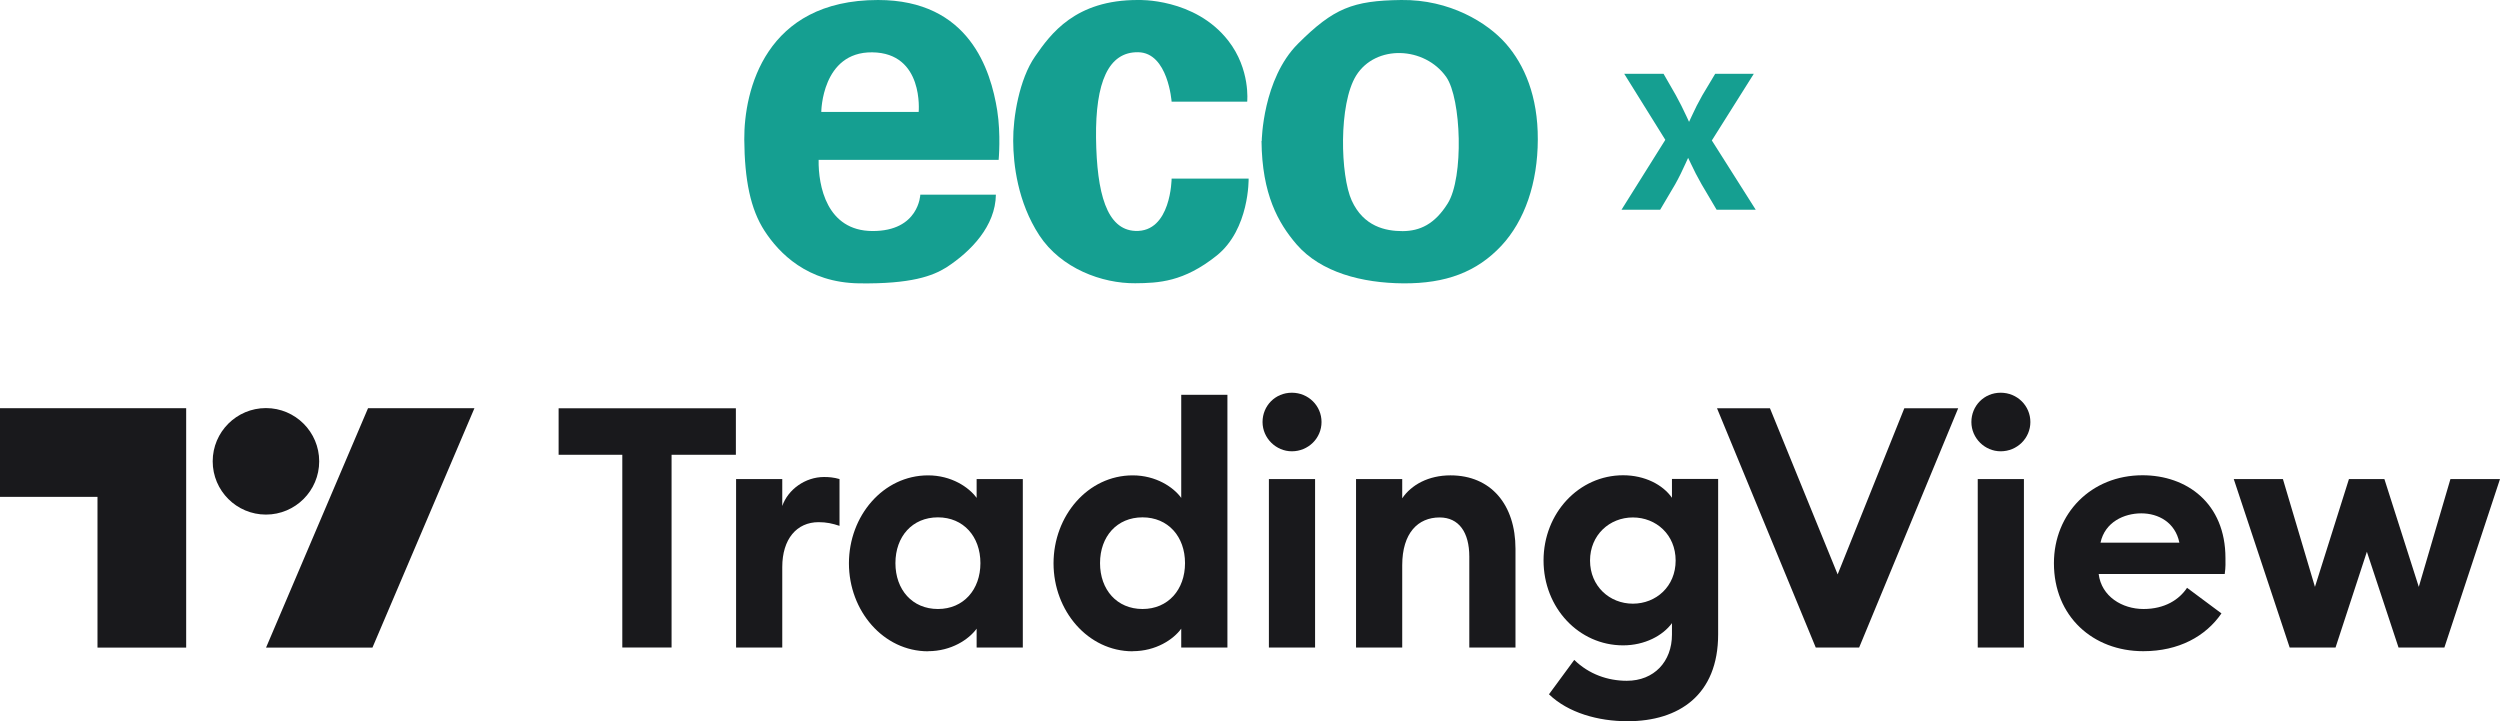 <?xml version="1.0" encoding="UTF-8"?>
<svg id="Layer_2" data-name="Layer 2" xmlns="http://www.w3.org/2000/svg" viewBox="0 0 244.13 70.43">
  <defs>
    <style>
      .cls-1, .cls-2 {
        fill: #19191c;
      }

      .cls-1, .cls-3 {
        fill-rule: evenodd;
      }

      .cls-3, .cls-4 {
        fill: #159f91;
      }
    </style>
  </defs>
  <g id="Layer_1-2" data-name="Layer 1">
    <g>
      <g>
        <path class="cls-2" d="M60.78,63.23h4.8v-18.82h6.28v-4.54h-17.31v4.54h6.22v18.82Z"/>
        <path class="cls-2" d="M71.88,63.23h4.51v-7.86c0-2.73,1.41-4.38,3.55-4.38.76,0,1.35.13,2.04.36v-4.57c-.56-.16-1.02-.2-1.51-.2-1.84,0-3.52,1.22-4.08,2.83v-2.63h-4.51v16.45Z"/>
        <path class="cls-2" d="M90.63,63.59c2.27,0,3.98-1.15,4.74-2.2v1.84h4.51v-16.45h-4.51v1.84c-.76-1.05-2.47-2.2-4.74-2.2-4.38,0-7.73,3.95-7.73,8.59s3.36,8.59,7.73,8.59ZM91.59,59.47c-2.5,0-4.15-1.88-4.15-4.48s1.65-4.47,4.15-4.47,4.15,1.88,4.15,4.47-1.65,4.48-4.15,4.48Z"/>
        <path class="cls-2" d="M110.61,63.59c2.27,0,3.98-1.15,4.74-2.2v1.84h4.51v-24.68h-4.51v10.07c-.76-1.05-2.47-2.2-4.74-2.2-4.38,0-7.73,3.95-7.73,8.59s3.36,8.59,7.73,8.59ZM111.57,59.47c-2.5,0-4.15-1.88-4.15-4.48s1.65-4.47,4.15-4.47,4.15,1.88,4.15,4.47-1.65,4.48-4.15,4.48Z"/>
        <path class="cls-2" d="M126.15,44.07c1.61,0,2.9-1.28,2.9-2.86s-1.28-2.86-2.9-2.86-2.86,1.28-2.86,2.86,1.32,2.86,2.86,2.86ZM123.91,63.23h4.51v-16.45h-4.51v16.45Z"/>
        <path class="cls-2" d="M132.42,63.23h4.51v-8.03c0-3.16,1.55-4.67,3.65-4.67,1.88,0,2.9,1.45,2.9,3.82v8.88h4.51v-9.64c0-4.28-2.37-7.17-6.35-7.17-2.14,0-3.82.92-4.71,2.24v-1.88h-4.51v16.45Z"/>
        <path class="cls-2" d="M159.45,58.95c-2.27,0-4.18-1.71-4.18-4.21s1.91-4.21,4.18-4.21,4.18,1.68,4.18,4.21-1.91,4.21-4.18,4.21ZM158.93,70.43c5.03,0,8.85-2.57,8.85-8.49v-15.17h-4.51v1.84c-.89-1.28-2.66-2.2-4.77-2.2-4.31,0-7.77,3.69-7.77,8.32s3.45,8.29,7.77,8.29c2.11,0,3.88-.95,4.77-2.17v1.12c0,2.63-1.74,4.51-4.41,4.51-1.84,0-3.69-.63-5.13-2.04l-2.47,3.36c1.88,1.81,4.8,2.63,7.67,2.63Z"/>
        <path class="cls-2" d="M177.31,63.23h4.24l9.67-23.36h-5.26l-6.51,16.22-6.61-16.22h-5.17l9.64,23.36Z"/>
        <path class="cls-2" d="M195.37,44.07c1.61,0,2.9-1.28,2.9-2.86s-1.28-2.86-2.9-2.86-2.86,1.28-2.86,2.86,1.31,2.86,2.86,2.86ZM193.13,63.23h4.51v-16.45h-4.51v16.45Z"/>
        <path class="cls-2" d="M209.3,63.59c3.46,0,6.09-1.45,7.63-3.69l-3.36-2.5c-.76,1.15-2.17,2.07-4.25,2.07s-4.11-1.22-4.38-3.42h12.31c.1-.69.07-1.15.07-1.55,0-5.36-3.78-8.09-8.1-8.09-5,0-8.65,3.72-8.65,8.59,0,5.2,3.82,8.59,8.72,8.59ZM205.12,52.99c.43-2.01,2.3-2.86,3.98-2.86s3.32.89,3.72,2.86h-7.7Z"/>
        <path class="cls-2" d="M234.22,63.23h4.48l5.43-16.45h-4.84l-3.09,10.53-3.36-10.53h-3.46l-3.32,10.53-3.13-10.53h-4.8l5.46,16.45h4.48l3.06-9.35,3.09,9.35Z"/>
        <path class="cls-1" d="M18.18,63.24h-8.66v-14.72H0v-8.66h18.18v23.38ZM31.17,45.05c0,2.87-2.33,5.2-5.2,5.2s-5.2-2.33-5.2-5.2,2.33-5.2,5.2-5.2,5.2,2.33,5.2,5.2ZM25.98,63.24l9.96-23.38h10.39l-9.96,23.38h-10.39Z"/>
      </g>
      <g>
        <path class="cls-4" d="M158.35,20.47l5.14-8.2v2.78s-4.88-7.84-4.88-7.84h3.84l1.2,2.09c.38.69.72,1.37,1.03,2.04.3.67.61,1.32.93,1.95h-1.35c.32-.62.64-1.27.94-1.95.3-.67.65-1.35,1.04-2.04l1.25-2.09h3.77l-4.96,7.88v-2.74l5.15,8.13h-3.82l-1.47-2.49c-.39-.68-.74-1.36-1.05-2.03-.31-.67-.63-1.32-.96-1.93h1.36c-.31.62-.61,1.26-.91,1.93-.3.67-.63,1.35-1.01,2.03l-1.47,2.49h-3.77Z"/>
        <g>
          <path id="path1" class="cls-3" d="M79.92,15.61h17.6s.23-2.48-.14-4.83C96.75,6.85,94.66,0,85.74,0c-11.02,0-13.09,8.84-13.06,13.62.03,3.94.6,6.81,1.99,8.94,1.39,2.13,4.15,5.04,9.23,5.11,5.08.07,7.17-.72,8.52-1.56,2.41-1.57,4.79-4.04,4.83-7.1,0,0-7.13,0-7.38,0,0,0-.12,3.57-4.68,3.55-4.46-.02-5.29-4.41-5.25-6.95ZM80.2,10.93h9.51s.54-5.77-4.54-5.82c-4.93-.05-4.97,5.82-4.97,5.82Z"/>
          <path id="path2" class="cls-4" d="M111.14,0s5.53-.22,8.8,3.97c2.19,2.81,1.85,5.96,1.85,5.96h-7.38s-.34-4.78-3.26-4.83c-2.93-.05-4.18,2.96-4.12,8.37.07,5.41,1.04,8.96,3.83,9.08,3.51.15,3.55-5.11,3.55-5.11h7.52s.1,4.94-3.12,7.52c-3.23,2.58-5.67,2.68-7.95,2.7-3.24.03-7.24-1.44-9.37-4.68-2.12-3.25-2.54-6.94-2.55-9.23-.02-2.28.59-6.01,2.13-8.23C102.6,3.31,105-.02,111.14,0Z"/>
          <path id="path3" class="cls-3" d="M123.21,13.77s.08-6.05,3.55-9.51S132.1.06,136.83,0c4.73-.06,8.41,2.2,10.22,4.26,1.81,2.06,3.14,5.13,3.12,9.37-.01,4.24-1.28,7.92-3.55,10.36-2.4,2.57-5.43,3.71-9.59,3.68-3.99-.03-8.04-1.05-10.43-3.82-1.78-2.08-3.36-4.87-3.41-10.08ZM132.43,7.38c1.91-3.06,6.7-2.85,8.8.14,1.47,2.1,1.73,9.82.14,12.35-1.27,2.03-2.72,2.69-4.4,2.7-1.68,0-3.81-.45-4.97-2.98-1.11-2.43-1.3-9.42.43-12.21Z"/>
        </g>
      </g>
    </g>
  </g>
</svg>
